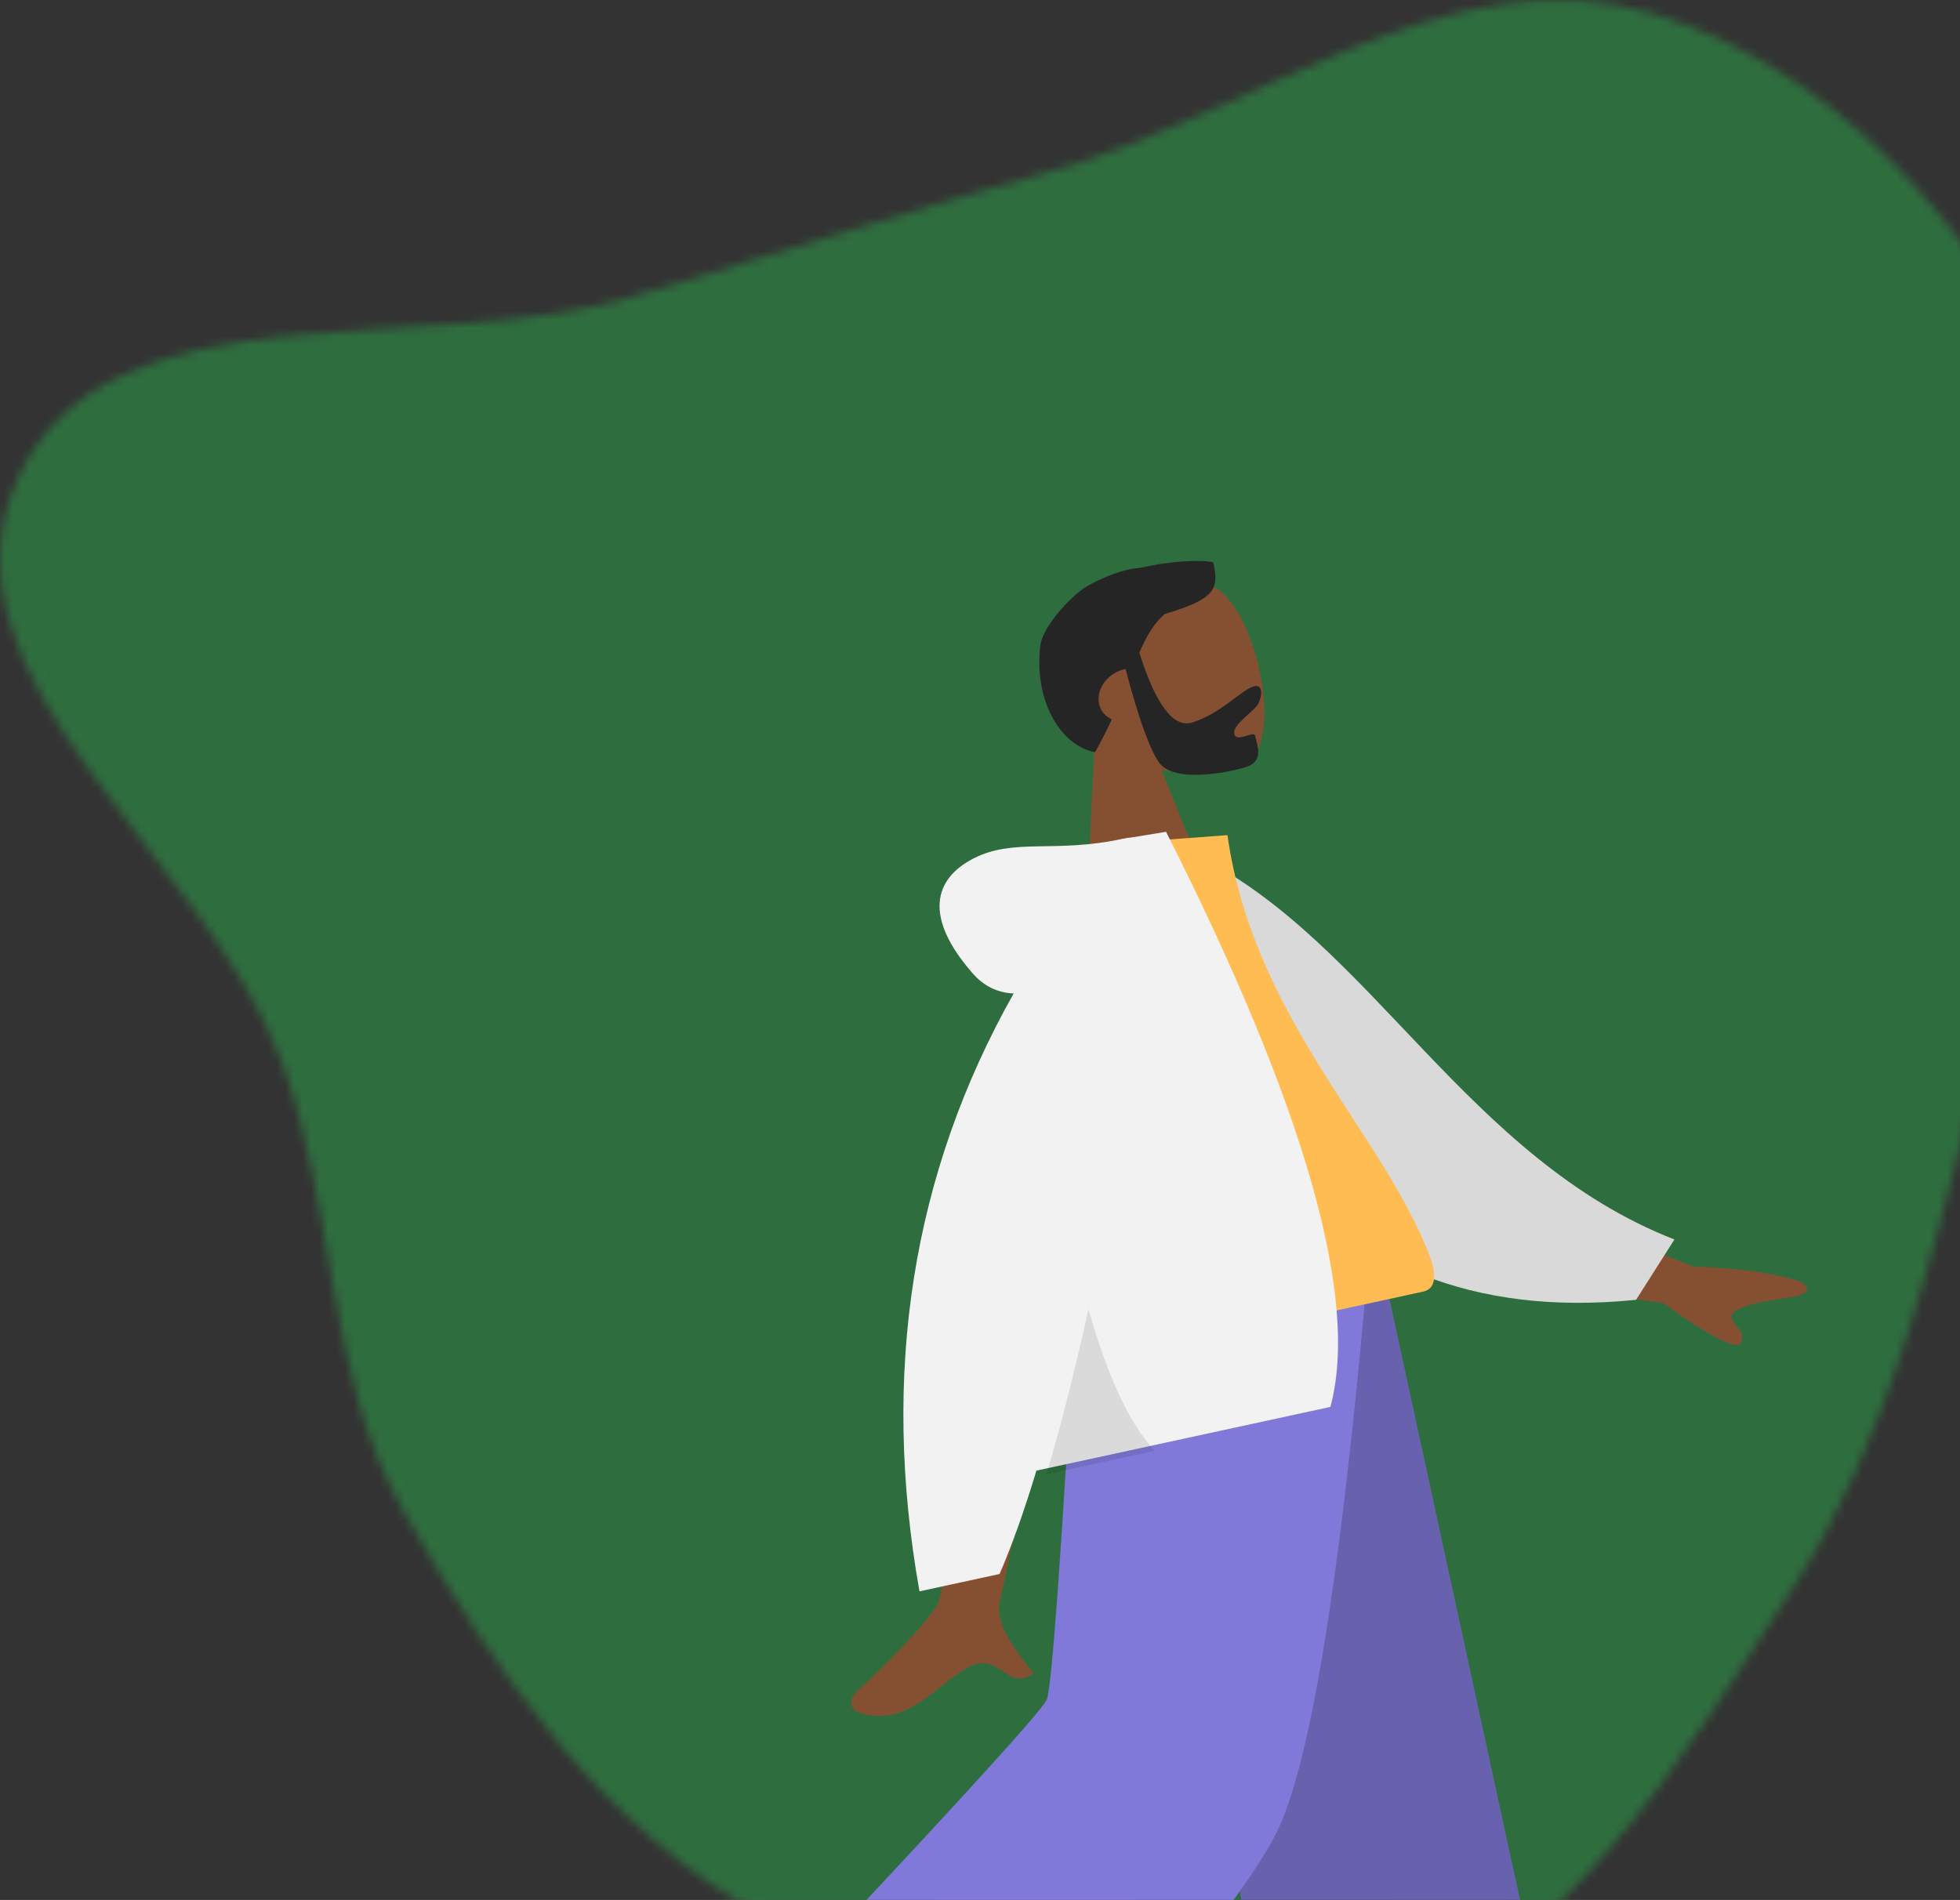 <svg width="230" height="223" viewBox="0 0 230 223" fill="none" xmlns="http://www.w3.org/2000/svg">
<rect x="0" y="0" width="230" height="223" fill="#333333" stroke="none"/>
<mask id="mask0" mask-type="alpha" maskUnits="userSpaceOnUse" x="0" y="0" width="247" height="241">
<path fill-rule="evenodd" clip-rule="evenodd" d="M123.269 20.117C147.198 13.462 170.078 -5.544 193.876 1.568C218.088 8.803 236.839 32.052 244.172 56.245C251.268 79.662 238.101 103.439 231.925 127.115C226.47 148.028 221.891 168.655 210.121 186.778C196.941 207.073 183.3 230.142 160.248 237.483C137.101 244.855 111.379 236.476 89.938 225.053C70.728 214.819 58.049 196.269 47.325 177.322C38.15 161.11 39.522 141.923 33.009 124.469C24.089 100.56 -8.525 79.325 2.107 56.127C12.745 32.913 49.596 42.158 74.065 34.886C90.819 29.907 106.43 24.8 123.269 20.117Z" fill="#C4C4C4"/>
</mask>
<g mask="url(#mask0)">
<rect opacity="0.5" x="-0.539" y="-1" width="246.216" height="240.262" fill="#2BA84A"/>
<path fill-rule="evenodd" clip-rule="evenodd" d="M128.399 87.933C125.12 86.209 122.597 83.592 122.143 79.861C120.835 69.11 138.926 65.481 143.459 69.603C147.992 73.725 150.396 87.243 146.167 89.676C144.481 90.646 140.527 90.991 136.299 90.374L141.652 103.609L127.466 108.385L128.399 87.933Z" fill="#855032"/>
<path fill-rule="evenodd" clip-rule="evenodd" d="M133.697 76.608C135.641 82.759 137.718 85.488 139.929 84.795C143.244 83.756 145.638 81.022 147.093 80.566C148.154 80.234 148.181 81.475 147.674 82.561C147.256 83.457 144.587 85.031 144.838 86.138C145.088 87.245 147.126 85.689 147.275 86.346C147.52 87.432 148.375 89.351 146.232 90.023C144.063 90.703 137.688 91.957 135.981 89.459C134.88 87.848 133.578 84.201 132.076 78.518C131.941 78.546 131.806 78.581 131.67 78.623C129.812 79.206 128.605 81.003 128.975 82.638C129.163 83.467 129.721 84.096 130.468 84.437C129.909 85.648 129.265 86.931 128.501 88.286C124.296 87.481 121.269 81.999 122.096 75.64C122.512 73.43 125.355 70.318 127.288 68.968C129.22 67.814 131.807 66.767 133.843 66.648C137.684 65.749 141.285 65.705 142.376 66.007C143.088 69.151 142.607 70.301 136.672 72.074C135.371 73.205 134.516 74.719 133.697 76.608Z" fill="#252525"/>
<path fill-rule="evenodd" clip-rule="evenodd" d="M136.334 152.375L163.081 219.812L181.021 276.824H188.105L160.679 152.375L136.334 152.375Z" fill="#6C4129"/>
<path fill-rule="evenodd" clip-rule="evenodd" d="M130.947 152.375C130.662 176.073 126.508 207.978 125.845 209.455C125.402 210.44 110.129 222.963 80.026 247.025L84.905 252.227C120.424 231.596 139.006 219.905 140.65 217.154C143.115 213.027 151.142 175.046 157.586 152.375H130.947Z" fill="#855032"/>
<path fill-rule="evenodd" clip-rule="evenodd" d="M154.316 270.952L187.997 267.311L163.036 152.375H132.869L154.316 270.952Z" fill="#6761AE"/>
<path fill-rule="evenodd" clip-rule="evenodd" d="M86.993 238.634L109.085 264.683C132.355 239.367 145.921 222.848 149.784 215.127C153.647 207.405 157.119 186.488 160.202 152.375H126.239C124.556 182.386 123.421 198.09 122.835 199.486C122.249 200.883 110.301 213.932 86.993 238.634Z" fill="#8179D9"/>
<path fill-rule="evenodd" clip-rule="evenodd" d="M179.634 141.037L198.718 148.667C203.612 148.793 207.768 149.36 211.185 150.368C212.023 150.813 213.106 151.844 209.966 152.292C206.826 152.739 203.531 153.336 203.237 154.364C202.944 155.393 204.989 156.116 204.305 157.565C203.849 158.531 200.811 156.995 195.19 152.956L177 150.283L179.634 141.037ZM112.723 155.619L124.155 153.238C120.02 174.873 117.76 186.367 117.376 187.718C116.513 190.759 119.803 194.414 121.277 196.441C117.761 198.707 117.367 193.158 112.943 196.09C108.905 198.767 106.103 202.66 100.75 201.004C100.091 200.8 99.241 199.689 100.714 198.368C104.384 195.076 109.562 189.578 110.142 188.006C110.933 185.864 111.793 175.068 112.723 155.619Z" fill="#855032"/>
<path fill-rule="evenodd" clip-rule="evenodd" d="M135.957 102.356L140.739 100.557C160.891 110.677 172.205 135.995 196.489 145.484L191.987 152.563C152.797 156.568 138.524 125.787 135.957 102.356Z" fill="#D9D9D9"/>
<path fill-rule="evenodd" clip-rule="evenodd" d="M123.582 161.044C143.254 156.764 157.724 153.616 166.992 151.6C168.976 151.168 168.235 148.655 167.762 147.408C162.312 133.016 147.085 119.536 144.037 98.024L131.264 98.969C123.045 116.313 122.096 135.672 123.582 161.044Z" fill="#FFBC53"/>
<path fill-rule="evenodd" clip-rule="evenodd" d="M118.95 116.607C117.046 116.528 115.434 115.732 114.114 114.218C108.424 107.693 109.503 103.187 114.247 100.754C118.992 98.322 123.794 100.173 131.661 98.467C132.089 98.374 132.485 98.314 132.847 98.285L136.834 97.631C153.128 129.912 159.555 152.413 156.115 165.133L121.62 172.611C120.188 177.357 118.747 181.401 117.297 184.744L107.898 186.781C103.342 161.15 107.026 137.759 118.95 116.607Z" fill="#F2F2F2"/>
<path fill-rule="evenodd" clip-rule="evenodd" d="M127.728 153.651C129.964 161.58 132.557 167.125 135.506 170.284L122.784 173.048C124.444 167.534 126.092 161.068 127.728 153.651Z" fill="black" fill-opacity="0.1"/>
</g>
</svg>
